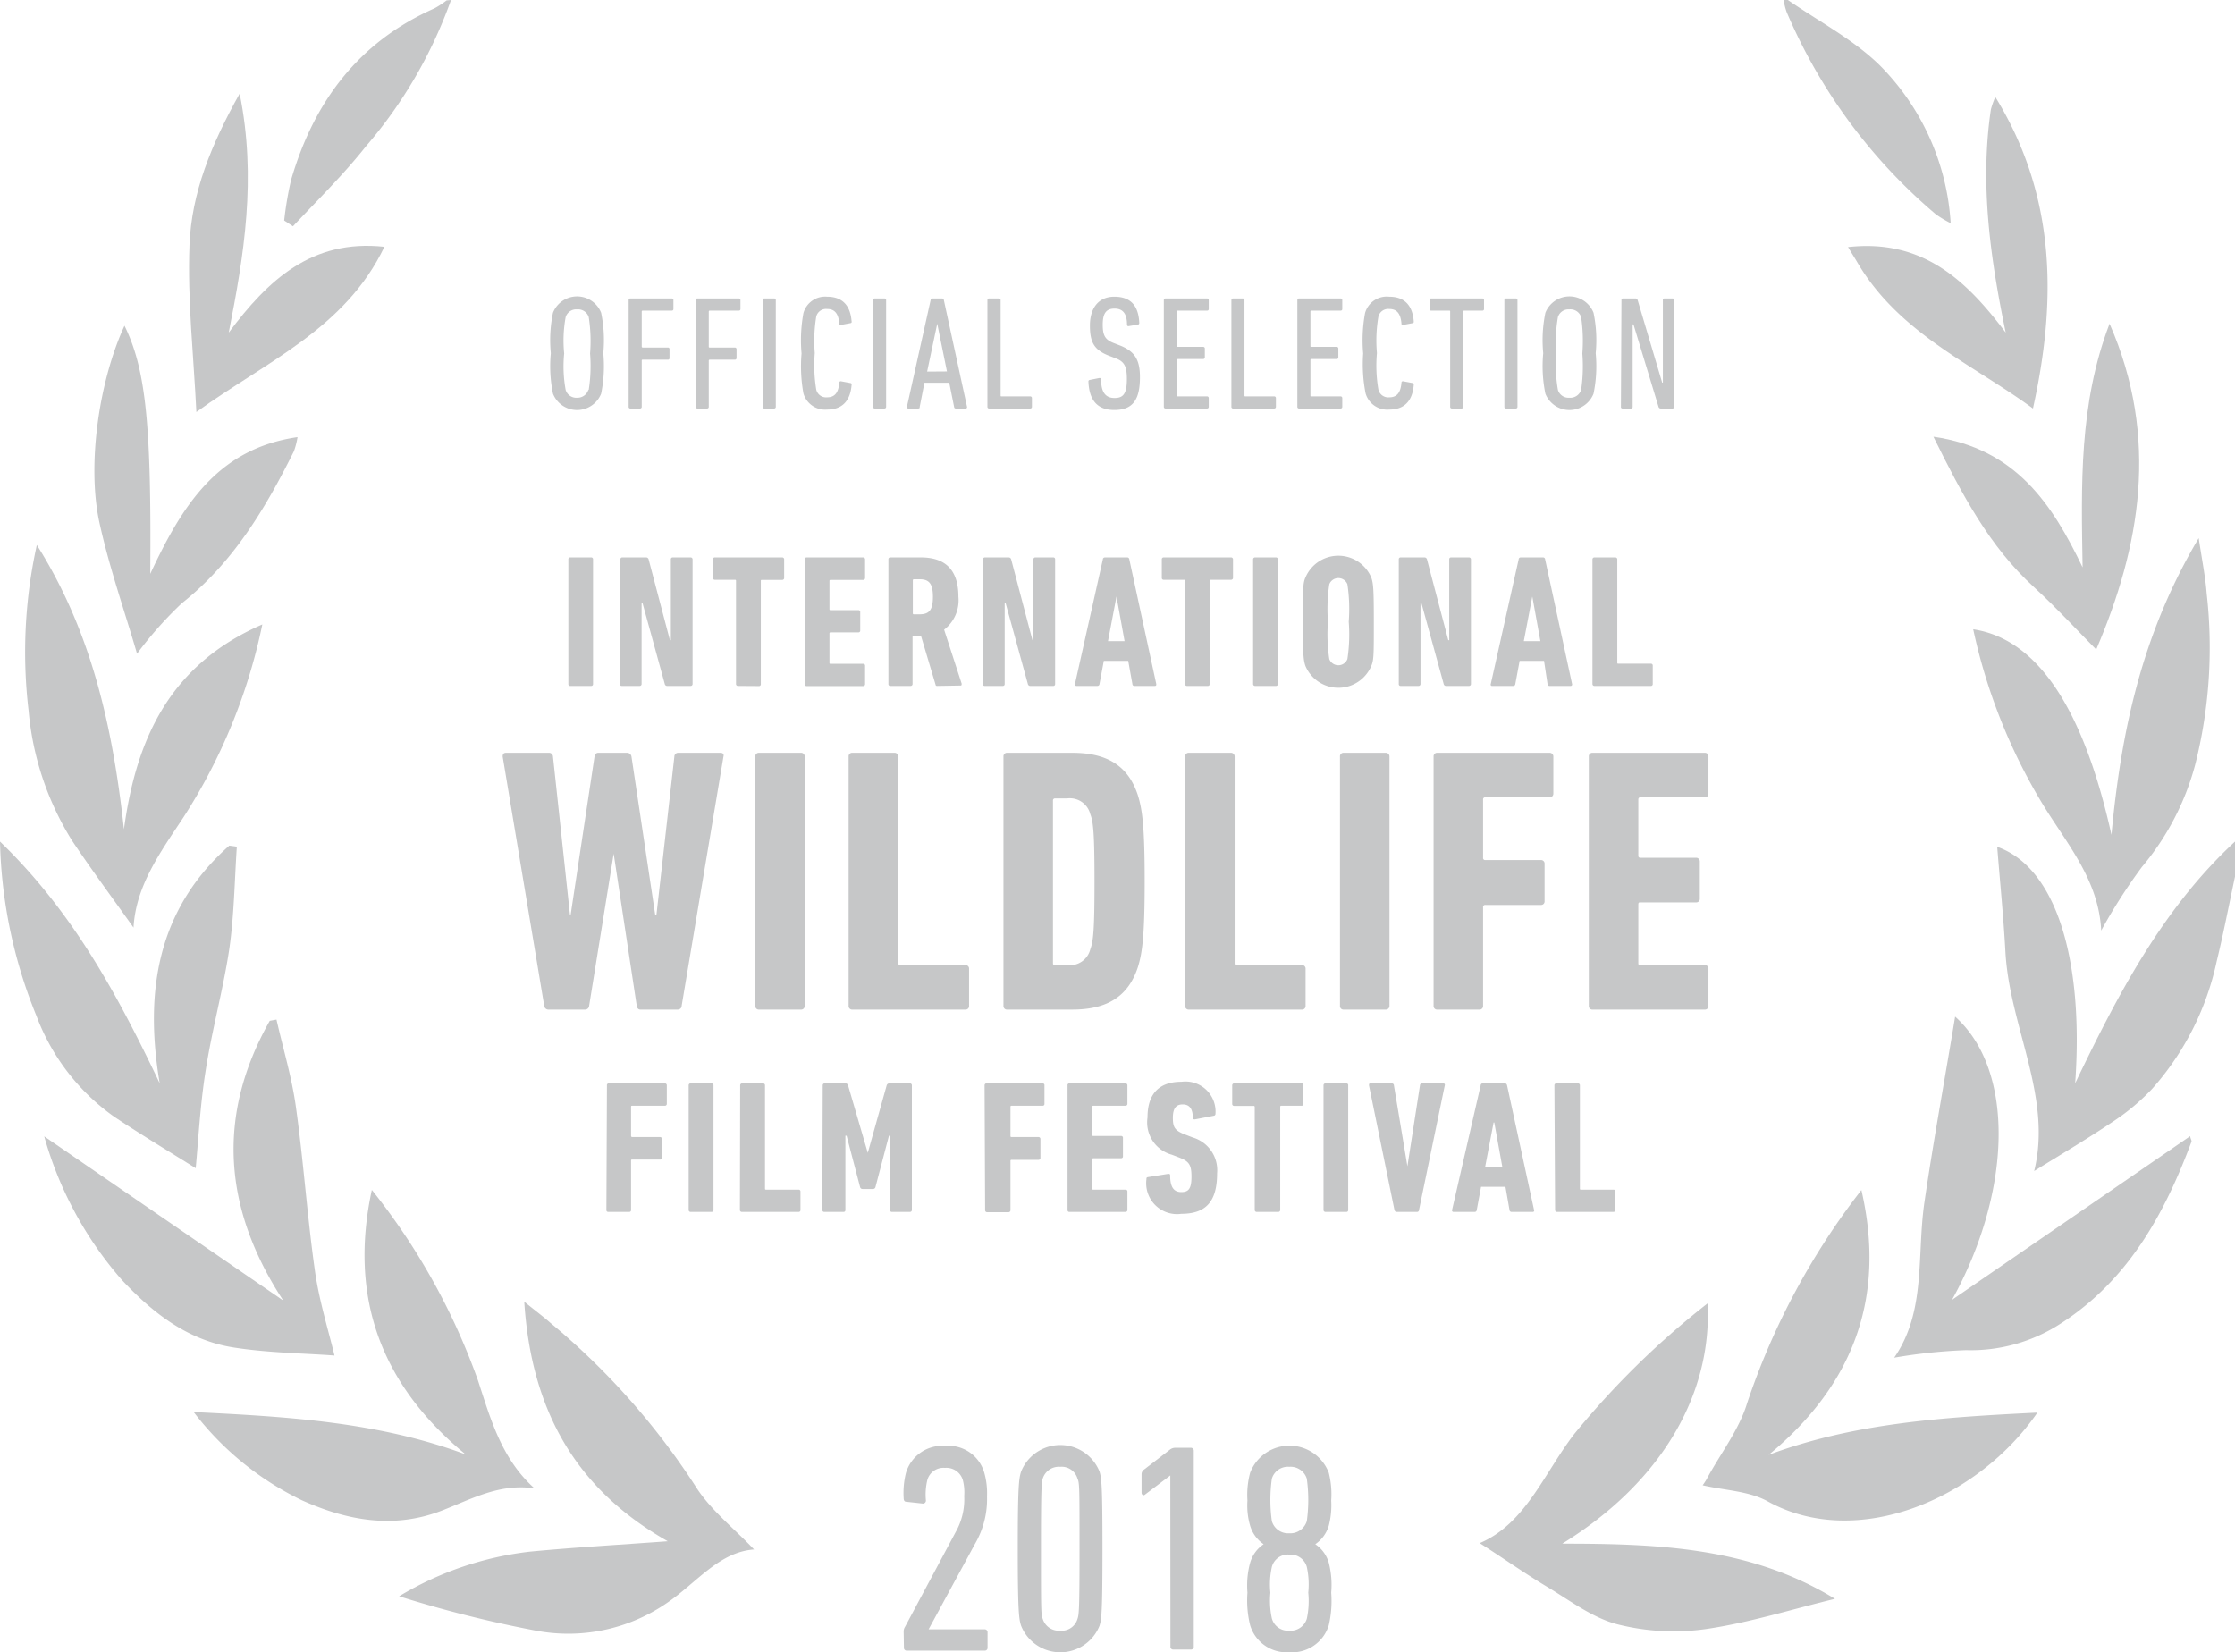 <svg xmlns="http://www.w3.org/2000/svg" viewBox="0 0 165.71 122.51"><defs><style>.cls-1{fill:#c6c7c8;}</style></defs><title>iwff-2018</title><g id="Layer_2" data-name="Layer 2"><g id="Outlines"><path class="cls-1" d="M42.14,41.47a.13.13,0,0,1,.14-.14h1.55a.13.13,0,0,1,.14.14v9.25a.13.13,0,0,1-.14.14H42.28a.13.13,0,0,1-.14-.14Z"/><path class="cls-1" d="M46,41.47a.13.13,0,0,1,.14-.14h1.75a.19.19,0,0,1,.2.14l1.58,6h.07v-6a.13.13,0,0,1,.14-.14h1.33a.14.14,0,0,1,.14.14v9.25a.14.14,0,0,1-.14.14H49.49a.18.18,0,0,1-.2-.14l-1.65-6h-.07v6a.14.14,0,0,1-.14.14H46.1a.13.13,0,0,1-.14-.14Z"/><path class="cls-1" d="M54.71,50.86a.14.14,0,0,1-.14-.14V43.07a.07.07,0,0,0-.08-.08H53a.13.13,0,0,1-.14-.14V41.47a.13.13,0,0,1,.14-.14h5a.14.14,0,0,1,.14.14v1.38A.14.14,0,0,1,58,43h-1.5c-.06,0-.09,0-.09.08v7.65a.13.13,0,0,1-.14.14Z"/><path class="cls-1" d="M59.66,41.47a.14.14,0,0,1,.14-.14H64a.14.14,0,0,1,.14.14v1.38A.14.14,0,0,1,64,43H61.58a.07.07,0,0,0-.08.08v2.07c0,.06,0,.09.08.09h2.06a.13.13,0,0,1,.14.14v1.37a.13.13,0,0,1-.14.14H61.58a.07.07,0,0,0-.08.08v2.16c0,.06,0,.09.08.09H64a.13.13,0,0,1,.14.14v1.37a.14.14,0,0,1-.14.14H59.8a.14.14,0,0,1-.14-.14Z"/><path class="cls-1" d="M69.51,50.86c-.09,0-.13,0-.15-.11l-1.08-3.62h-.54s-.08,0-.08.09v3.5a.14.14,0,0,1-.14.14H66a.13.13,0,0,1-.13-.14V41.47a.13.13,0,0,1,.13-.14h2.27c1.7,0,2.79.8,2.79,2.92A2.75,2.75,0,0,1,70,46.69l1.3,4c0,.07,0,.14-.07.14Zm-.34-6.61c0-1-.3-1.3-1-1.3h-.41s-.08,0-.08.08v2.44a.07.07,0,0,0,.08.08h.41C68.87,45.55,69.17,45.26,69.17,44.25Z"/><path class="cls-1" d="M72.88,41.47a.14.14,0,0,1,.14-.14h1.75a.19.19,0,0,1,.2.14l1.58,6h.07v-6a.14.14,0,0,1,.14-.14h1.33a.13.13,0,0,1,.14.14v9.25a.13.13,0,0,1-.14.14H76.41a.18.18,0,0,1-.2-.14l-1.65-6h-.07v6a.13.13,0,0,1-.14.14H73a.14.14,0,0,1-.14-.14Z"/><path class="cls-1" d="M81.77,41.47c0-.08.07-.14.16-.14h1.65a.15.15,0,0,1,.15.14l2,9.25c0,.08,0,.14-.11.14H84.11a.14.14,0,0,1-.15-.14L83.65,49H81.84l-.32,1.72a.15.15,0,0,1-.15.14H79.81a.11.11,0,0,1-.11-.14Zm1.61,6.07-.6-3.31h0l-.63,3.31Z"/><path class="cls-1" d="M88,50.86a.14.14,0,0,1-.14-.14V43.07a.07.07,0,0,0-.08-.08h-1.5a.13.13,0,0,1-.14-.14V41.47a.13.13,0,0,1,.14-.14h5a.14.14,0,0,1,.14.14v1.38a.14.14,0,0,1-.14.14h-1.5c-.06,0-.09,0-.09.08v7.65a.13.13,0,0,1-.14.14Z"/><path class="cls-1" d="M92.91,41.47a.14.14,0,0,1,.14-.14h1.56a.14.14,0,0,1,.14.14v9.25a.14.14,0,0,1-.14.14H93.05a.14.14,0,0,1-.14-.14Z"/><path class="cls-1" d="M96.79,49.38c-.15-.44-.19-.83-.19-3.28s0-2.85.19-3.28a2.65,2.65,0,0,1,4.88,0c.15.43.19.83.19,3.28s0,2.84-.19,3.28a2.65,2.65,0,0,1-4.88,0Zm3.11-.51a12.06,12.06,0,0,0,.1-2.77,12.29,12.29,0,0,0-.1-2.78.72.72,0,0,0-1.34,0,12.29,12.29,0,0,0-.1,2.78,12.06,12.06,0,0,0,.1,2.77.72.72,0,0,0,1.34,0Z"/><path class="cls-1" d="M103.71,41.47a.13.13,0,0,1,.14-.14h1.75a.19.19,0,0,1,.2.14l1.58,6h.07v-6a.13.13,0,0,1,.14-.14h1.33a.14.14,0,0,1,.14.14v9.25a.14.14,0,0,1-.14.14h-1.68a.18.18,0,0,1-.2-.14l-1.65-6h-.07v6a.14.14,0,0,1-.14.14h-1.33a.13.13,0,0,1-.14-.14Z"/><path class="cls-1" d="M112.6,41.47c0-.08.07-.14.15-.14h1.66a.15.15,0,0,1,.15.14l2,9.25a.11.11,0,0,1-.12.14h-1.55a.14.14,0,0,1-.15-.14L114.48,49h-1.81l-.32,1.72a.15.15,0,0,1-.16.14h-1.55a.1.1,0,0,1-.11-.14Zm1.61,6.07-.6-3.31h0l-.63,3.31Z"/><path class="cls-1" d="M118.07,41.47a.14.14,0,0,1,.14-.14h1.56a.14.14,0,0,1,.14.14v7.65c0,.06,0,.09.08.09h2.41a.13.13,0,0,1,.14.14v1.37a.13.13,0,0,1-.14.14h-4.19a.14.14,0,0,1-.14-.14Z"/><path class="cls-1" d="M47.49,74.86c-.17,0-.25-.11-.28-.28L45.5,63.3h0L43.68,74.58a.3.3,0,0,1-.3.28H40.66a.31.31,0,0,1-.31-.28L37.27,56.1c0-.17.06-.28.25-.28h3.17a.29.29,0,0,1,.31.28l1.26,11.73h.05L44.08,56.1a.28.28,0,0,1,.3-.28h2.1a.33.33,0,0,1,.34.28l1.76,11.73h.09L50,56.1a.28.28,0,0,1,.3-.28h3.11c.2,0,.28.11.23.28L50.54,74.58c0,.17-.14.28-.3.28Z"/><path class="cls-1" d="M56,56.1a.26.26,0,0,1,.28-.28h3.1a.26.26,0,0,1,.28.28V74.58a.26.26,0,0,1-.28.28h-3.1a.26.26,0,0,1-.28-.28Z"/><path class="cls-1" d="M62.92,56.1a.26.26,0,0,1,.28-.28h3.11a.26.26,0,0,1,.28.28V71.39a.15.15,0,0,0,.17.17h4.81a.26.26,0,0,1,.28.28v2.74a.26.26,0,0,1-.28.28H63.2a.26.26,0,0,1-.28-.28Z"/><path class="cls-1" d="M74.4,56.1a.26.26,0,0,1,.28-.28H79.5c2.63,0,4.17,1,4.87,3.16.33,1.07.5,2.35.5,6.36s-.17,5.29-.5,6.36c-.7,2.15-2.24,3.16-4.87,3.16H74.68a.26.26,0,0,1-.28-.28Zm3.84,15.46h.89a1.56,1.56,0,0,0,1.71-1.18c.22-.59.31-1.4.31-5s-.09-4.45-.31-5a1.56,1.56,0,0,0-1.71-1.18h-.89a.15.15,0,0,0-.17.17v12.1A.15.15,0,0,0,78.24,71.56Z"/><path class="cls-1" d="M87.87,56.1a.26.26,0,0,1,.28-.28h3.1a.27.27,0,0,1,.29.28V71.39c0,.11,0,.17.16.17h4.82a.26.26,0,0,1,.28.28v2.74a.26.26,0,0,1-.28.28H88.15a.26.26,0,0,1-.28-.28Z"/><path class="cls-1" d="M99.35,56.1a.26.26,0,0,1,.28-.28h3.11a.27.27,0,0,1,.28.28V74.58a.27.27,0,0,1-.28.28H99.63a.26.26,0,0,1-.28-.28Z"/><path class="cls-1" d="M106.29,56.1a.26.26,0,0,1,.28-.28h8.32a.27.27,0,0,1,.28.28v2.74a.27.27,0,0,1-.28.28h-4.76a.15.15,0,0,0-.17.17V63.6a.15.15,0,0,0,.17.17h4.11a.26.26,0,0,1,.28.28v2.77a.26.26,0,0,1-.28.28h-4.11a.15.15,0,0,0-.17.17v7.31a.26.26,0,0,1-.28.28h-3.11a.26.26,0,0,1-.28-.28Z"/><path class="cls-1" d="M117.8,56.1a.26.26,0,0,1,.28-.28h8.31a.26.26,0,0,1,.28.28v2.74a.26.26,0,0,1-.28.28h-4.76c-.11,0-.16.06-.16.17v4.15a.14.14,0,0,0,.16.16h4.12a.27.27,0,0,1,.28.28v2.75a.26.26,0,0,1-.28.28h-4.12c-.11,0-.16,0-.16.17v4.31c0,.11,0,.17.16.17h4.76a.26.26,0,0,1,.28.28v2.74a.26.26,0,0,1-.28.28h-8.31a.26.26,0,0,1-.28-.28Z"/><path class="cls-1" d="M45,80.48a.13.13,0,0,1,.14-.15h4.16a.14.14,0,0,1,.14.15v1.37a.14.14,0,0,1-.14.14H46.88c-.06,0-.09,0-.09.08v2.16s0,.08.09.08h2.06a.14.14,0,0,1,.14.14v1.39a.14.14,0,0,1-.14.14H46.88c-.06,0-.09,0-.09.08v3.66a.13.13,0,0,1-.14.14H45.1a.13.13,0,0,1-.14-.14Z"/><path class="cls-1" d="M51.06,80.48a.14.14,0,0,1,.14-.15h1.56a.14.14,0,0,1,.14.15v9.24a.14.14,0,0,1-.14.14H51.2a.14.14,0,0,1-.14-.14Z"/><path class="cls-1" d="M54.88,80.48a.14.14,0,0,1,.14-.15h1.56a.14.14,0,0,1,.14.15v7.64c0,.06,0,.09.08.09h2.41a.13.13,0,0,1,.14.14v1.37a.13.13,0,0,1-.14.14H55a.14.14,0,0,1-.14-.14Z"/><path class="cls-1" d="M61,80.48a.14.14,0,0,1,.14-.15h1.52a.2.2,0,0,1,.22.15l1.46,5h0l1.4-5a.21.21,0,0,1,.23-.15h1.5a.14.14,0,0,1,.14.15v9.24a.14.14,0,0,1-.14.14H66.13a.13.13,0,0,1-.14-.14V84.21h-.08l-1,3.81a.18.18,0,0,1-.18.14h-.77a.18.18,0,0,1-.19-.14l-1-3.81h-.09v5.51a.13.13,0,0,1-.14.14H61.11a.14.14,0,0,1-.14-.14Z"/><path class="cls-1" d="M73,80.48a.14.14,0,0,1,.14-.15h4.16a.13.13,0,0,1,.14.15v1.37a.13.13,0,0,1-.14.14H75a.07.07,0,0,0-.08.08v2.16a.07.07,0,0,0,.08.08H77a.14.14,0,0,1,.14.14v1.39A.14.14,0,0,1,77,86H75a.07.07,0,0,0-.08.08v3.66a.14.14,0,0,1-.14.14H73.18a.14.14,0,0,1-.14-.14Z"/><path class="cls-1" d="M79.15,80.48a.13.13,0,0,1,.14-.15h4.16a.14.14,0,0,1,.14.15v1.37a.14.14,0,0,1-.14.14H81.06a.07.07,0,0,0-.08.08v2.08a.07.07,0,0,0,.08.08h2.06a.13.13,0,0,1,.14.14v1.37a.13.13,0,0,1-.14.14H81.06s-.08,0-.08.09v2.15c0,.06,0,.09.08.09h2.39a.13.13,0,0,1,.14.14v1.37a.14.14,0,0,1-.14.14H79.29a.13.13,0,0,1-.14-.14Z"/><path class="cls-1" d="M87.6,90A2.29,2.29,0,0,1,85,87.44c0-.09,0-.14.11-.16l1.5-.24c.09,0,.15,0,.15.12,0,.88.28,1.23.83,1.23s.75-.27.75-1.14-.17-1.13-.88-1.41l-.57-.22a2.48,2.48,0,0,1-1.81-2.76c0-1.73.83-2.65,2.52-2.65a2.23,2.23,0,0,1,2.52,2.37.14.14,0,0,1-.12.15L88.6,83c-.09,0-.16,0-.16-.11,0-.68-.25-1-.75-1s-.73.3-.73,1,.15.94.9,1.23l.57.22A2.53,2.53,0,0,1,90.24,87C90.24,89,89.49,90,87.6,90Z"/><path class="cls-1" d="M93.17,89.86a.14.14,0,0,1-.14-.14V82.07S93,82,93,82h-1.5a.14.14,0,0,1-.14-.14V80.48a.14.14,0,0,1,.14-.15h5a.13.13,0,0,1,.14.15v1.37a.13.13,0,0,1-.14.14H95a.07.07,0,0,0-.08.08v7.65a.14.14,0,0,1-.14.14Z"/><path class="cls-1" d="M98.13,80.48a.14.14,0,0,1,.14-.15h1.55a.13.13,0,0,1,.14.15v9.24a.13.13,0,0,1-.14.14H98.27a.14.14,0,0,1-.14-.14Z"/><path class="cls-1" d="M103.55,89.86c-.09,0-.13-.06-.16-.14l-1.89-9.24c0-.09,0-.15.12-.15h1.58a.15.15,0,0,1,.15.15l1,6h0l.93-6a.15.15,0,0,1,.15-.15H107a.11.11,0,0,1,.12.15l-1.91,9.24a.14.14,0,0,1-.14.14Z"/><path class="cls-1" d="M109.78,80.48c0-.09.07-.15.15-.15h1.65c.09,0,.14.06.16.15l2,9.24a.1.1,0,0,1-.11.14h-1.55a.15.15,0,0,1-.16-.14l-.3-1.72h-1.81l-.32,1.72a.15.15,0,0,1-.16.14h-1.55a.11.11,0,0,1-.12-.14Zm1.61,6.06-.6-3.31h-.05l-.63,3.31Z"/><path class="cls-1" d="M115.25,80.48a.14.14,0,0,1,.14-.15H117a.14.14,0,0,1,.14.15v7.64c0,.06,0,.09.08.09h2.41a.13.13,0,0,1,.14.14v1.37a.14.14,0,0,1-.14.14h-4.19a.14.14,0,0,1-.14-.14Z"/><path class="cls-1" d="M67,121a.65.65,0,0,1,.11-.39l3.74-7a4.93,4.93,0,0,0,.64-2.68,3.65,3.65,0,0,0-.11-1.21,1.27,1.27,0,0,0-1.32-.88,1.24,1.24,0,0,0-1.3.88,4.57,4.57,0,0,0-.11,1.54.22.22,0,0,1-.27.22l-1.19-.13c-.13,0-.19-.11-.19-.27a6.12,6.12,0,0,1,.17-1.87,2.81,2.81,0,0,1,2.91-2,2.76,2.76,0,0,1,2.9,2,5.55,5.55,0,0,1,.2,1.74,6.6,6.6,0,0,1-.9,3.54l-3.43,6.32v0H73a.21.21,0,0,1,.22.22v1.14a.2.2,0,0,1-.22.22H67.24a.2.2,0,0,1-.22-.22Z"/><path class="cls-1" d="M75.46,114.83c0-4.68.09-5.23.25-5.72a3.13,3.13,0,0,1,5.81,0c.15.49.22,1,.22,5.72s-.07,5.24-.22,5.72a3.13,3.13,0,0,1-5.81,0C75.55,120.07,75.46,119.52,75.46,114.83Zm3.15,6.08a1.22,1.22,0,0,0,1.28-.88c.11-.31.15-.73.15-5.2s0-4.88-.15-5.19a1.22,1.22,0,0,0-1.28-.88,1.25,1.25,0,0,0-1.3.88c-.09.31-.13.73-.13,5.19s0,4.89.13,5.2A1.25,1.25,0,0,0,78.61,120.91Z"/><path class="cls-1" d="M86.77,109.4h0l-1.89,1.43c-.11.09-.24,0-.24-.16v-1.36a.42.42,0,0,1,.19-.35l1.92-1.48a.64.64,0,0,1,.37-.13h1.17a.21.21,0,0,1,.22.22v14.52a.2.2,0,0,1-.22.22H87a.2.2,0,0,1-.22-.22Z"/><path class="cls-1" d="M92.49,118.09a6.42,6.42,0,0,1,.2-2.22,2.48,2.48,0,0,1,1-1.37v0a2.53,2.53,0,0,1-1-1.37,5.36,5.36,0,0,1-.2-1.87,6.31,6.31,0,0,1,.2-2.06,3.12,3.12,0,0,1,5.83,0,6.53,6.53,0,0,1,.18,2.06,6.07,6.07,0,0,1-.18,1.87,2.53,2.53,0,0,1-1,1.37v0a2.48,2.48,0,0,1,1,1.37,6.64,6.64,0,0,1,.18,2.22,8,8,0,0,1-.18,2.42,2.84,2.84,0,0,1-2.93,2,2.82,2.82,0,0,1-2.9-2A7.69,7.69,0,0,1,92.49,118.09Zm4.4-5.3a11.33,11.33,0,0,0,0-3.15,1.26,1.26,0,0,0-1.3-.88,1.24,1.24,0,0,0-1.29.88,11.33,11.33,0,0,0,0,3.15,1.26,1.26,0,0,0,1.29.9A1.28,1.28,0,0,0,96.89,112.79Zm-1.3,8.12a1.26,1.26,0,0,0,1.3-.88,6.23,6.23,0,0,0,.11-1.94,6,6,0,0,0-.11-1.91,1.25,1.25,0,0,0-1.3-.91,1.23,1.23,0,0,0-1.29.91,6,6,0,0,0-.11,1.91A6.23,6.23,0,0,0,94.3,120,1.24,1.24,0,0,0,95.59,120.91Z"/><g id="_2017Laurels_Audience_b2" data-name="2017Laurels_Audience b2"><path class="cls-1" d="M165.71,65c-.45,2.1-.85,4.2-1.36,6.29a20.75,20.75,0,0,1-4.78,9.44,16.28,16.28,0,0,1-2.84,2.39c-1.94,1.31-3.95,2.49-5.91,3.71,1.36-5.49-1.81-10.66-2.13-16.22-.14-2.58-.4-5.16-.61-7.82,4.31,1.51,6.44,8.24,5.78,17.53C157,73.8,160.31,67.4,165.71,62.4Z"/><path class="cls-1" d="M33.44,0a34.16,34.16,0,0,1-6.3,10.84c-1.66,2.1-3.6,4-5.42,5.94l-.65-.43a25.54,25.54,0,0,1,.51-3c1.68-5.79,5-10.24,10.63-12.73a6.32,6.32,0,0,0,.9-.59Z"/><path class="cls-1" d="M132.56,0c2.28,1.58,4.81,2.9,6.77,4.8a18.16,18.16,0,0,1,5.3,11.75,8.39,8.39,0,0,1-1.09-.65,40.33,40.33,0,0,1-11.07-15,4.86,4.86,0,0,1-.23-.93Z"/><path class="cls-1" d="M126.61,96.64c.33,6.9-3.57,13.37-10.78,17.82,7.22,0,14,.28,20.22,4.09-3.19.77-6.34,1.77-9.57,2.24a17,17,0,0,1-6.55-.35c-1.86-.48-3.52-1.76-5.22-2.78s-3.27-2.14-5-3.24c3.39-1.44,4.75-5.14,7-8.08A61.94,61.94,0,0,1,126.61,96.64Z"/><path class="cls-1" d="M49.51,114.28c-6.81-3.86-10.12-9.69-10.64-17.76.88.71,1.42,1.11,1.93,1.56a53.59,53.59,0,0,1,10.74,12.08c1.1,1.77,2.86,3.14,4.37,4.73-2.58.18-4.24,2.44-6.41,3.93a12.88,12.88,0,0,1-9.91,2.06,89.81,89.81,0,0,1-10-2.52,24.15,24.15,0,0,1,9.7-3.31C42.65,114.73,46,114.54,49.51,114.28Z"/><path class="cls-1" d="M131.14,107.87c6.45-2.4,13.15-2.79,19.92-3.13-4.42,6.42-13.38,10.24-20,6.58-1.39-.77-3.18-.81-4.82-1.19a5.23,5.23,0,0,0,.3-.46c1-1.87,2.4-3.64,3-5.64a53.31,53.31,0,0,1,8.47-15.79C139.84,96.17,137.45,102.65,131.14,107.87Z"/><path class="cls-1" d="M27.57,88.23a48.87,48.87,0,0,1,7.87,14.13c.94,2.87,1.74,5.8,4.19,8-2.6-.39-4.68.8-6.88,1.65-3.54,1.37-7,.75-10.39-.78a22.28,22.28,0,0,1-8-6.53c7,.34,13.71.74,20.16,3.14C28.24,102.67,25.85,96.19,27.57,88.23Z"/><path class="cls-1" d="M140.44,100.67c2.38-3.43,1.67-7.58,2.24-11.5.66-4.53,1.49-9,2.28-13.79,4.47,4,4.2,13-.23,21l17.66-12.14c0,.17.13.32.09.42-2,5.36-4.68,10.23-9.65,13.45a12.21,12.21,0,0,1-7.06,2A39.57,39.57,0,0,0,140.44,100.67Z"/><path class="cls-1" d="M21,96.43C16.59,89.69,16,82.77,20,75.69l.5-.09c.49,2.16,1.14,4.29,1.44,6.48.57,4.06.84,8.16,1.42,12.22.32,2.21,1,4.37,1.44,6.21-2.22-.17-4.85-.19-7.43-.59-3.4-.52-6-2.52-8.32-5A27.32,27.32,0,0,1,3.28,84.26Z"/><path class="cls-1" d="M155.79,69c-.18-3.71-2.49-6.37-4.29-9.29a42.07,42.07,0,0,1-5.2-13.05c4.71.71,8.15,5.77,10.25,15.24.73-7.83,2.31-15,6.47-22,.25,1.67.5,2.89.59,4.11a35.4,35.4,0,0,1-.86,12.72,19.61,19.61,0,0,1-3.94,7.55A41.27,41.27,0,0,0,155.79,69Z"/><path class="cls-1" d="M2.73,40.41C6.81,46.86,8.37,54,9.19,61.49c.9-6.64,3.35-12.18,10.26-15.19a42.08,42.08,0,0,1-5.86,14.32c-1.7,2.57-3.52,5.06-3.69,8.16-1.54-2.17-3.11-4.28-4.57-6.47a21.81,21.81,0,0,1-3.21-9.62A36.8,36.8,0,0,1,2.73,40.41Z"/><path class="cls-1" d="M0,62.4c5.45,5.26,8.76,11.47,11.84,17.92C10.7,73.53,11.65,67.44,17,62.7l.56.08c-.17,2.53-.2,5.08-.56,7.59-.45,3-1.29,6-1.76,9.06-.4,2.52-.53,5.09-.73,7.19-1.73-1.09-3.92-2.4-6.05-3.82a16.07,16.07,0,0,1-5.76-7.48A36.27,36.27,0,0,1,0,62.4Z"/><path class="cls-1" d="M9.23,24.15c1.6,3.25,2,7.46,1.91,18.4,2.37-5.08,5-9.28,10.92-10.14a5.51,5.51,0,0,1-.27,1.05c-2.11,4.24-4.5,8.25-8.31,11.27a28.41,28.41,0,0,0-3.32,3.74c-.91-3.13-2.06-6.39-2.79-9.73C6.43,34.41,7.36,28.2,9.23,24.15Z"/><path class="cls-1" d="M155.42,48.16c-1.37-1.38-2.93-3.08-4.62-4.63-3.29-3-5.33-6.86-7.45-11.15,6.11.88,8.81,5,11.06,9.69-.1-6.06-.28-12.11,2-18.07C160.13,32.49,158.67,40.57,155.42,48.16Z"/><path class="cls-1" d="M147.94,7.19c4.58,7.45,4.52,15.27,2.79,23.1-4.37-3.23-9.9-5.54-13-10.8-.18-.31-.38-.62-.71-1.17,5.54-.62,8.78,2.48,11.69,6.34-1.14-5.49-1.92-11-1.1-16.54A6.08,6.08,0,0,1,147.94,7.19Z"/><path class="cls-1" d="M14.56,30.55c-.2-4.16-.67-8.29-.51-12.39.15-3.84,1.6-7.43,3.72-11.22,1.27,6.28.32,12-.81,17.72,2.88-3.85,6.13-6.95,11.54-6.36C25.6,24.38,19.69,26.83,14.56,30.55Z"/></g><path class="cls-1" d="M41,29.19a10.1,10.1,0,0,1-.16-3,10,10,0,0,1,.16-3,1.92,1.92,0,0,1,3.57,0,10,10,0,0,1,.16,3,10.1,10.1,0,0,1-.16,3,1.92,1.92,0,0,1-3.57,0Zm2.65-.28a11.44,11.44,0,0,0,.1-2.7,11.44,11.44,0,0,0-.1-2.7.83.83,0,0,0-.86-.57.82.82,0,0,0-.85.57,9.65,9.65,0,0,0-.11,2.7,9.65,9.65,0,0,0,.11,2.7.82.82,0,0,0,.85.58A.84.84,0,0,0,43.62,28.91Z"/><path class="cls-1" d="M46.61,22.25a.12.12,0,0,1,.12-.12h3.08a.12.12,0,0,1,.12.12v.66a.11.11,0,0,1-.12.12H47.65a.07.07,0,0,0-.07.08V25.7a.07.07,0,0,0,.07.07h1.87a.11.11,0,0,1,.12.12v.66a.11.11,0,0,1-.12.12H47.65a.06.06,0,0,0-.07.07v3.43a.12.12,0,0,1-.12.12h-.73a.12.12,0,0,1-.12-.12Z"/><path class="cls-1" d="M51.58,22.25a.12.12,0,0,1,.12-.12h3.08a.12.12,0,0,1,.12.12v.66a.11.11,0,0,1-.12.12H52.62s-.07,0-.07.08V25.7a.06.06,0,0,0,.07.07h1.87a.12.12,0,0,1,.12.12v.66a.12.12,0,0,1-.12.12H52.62s-.07,0-.07.07v3.43a.12.12,0,0,1-.12.12H51.7a.12.12,0,0,1-.12-.12Z"/><path class="cls-1" d="M56.55,22.25a.11.11,0,0,1,.12-.12h.73a.12.12,0,0,1,.12.12v7.92a.12.12,0,0,1-.12.12h-.73a.11.11,0,0,1-.12-.12Z"/><path class="cls-1" d="M59.43,26.21a11.09,11.09,0,0,1,.14-3A1.67,1.67,0,0,1,61.32,22c1.07,0,1.72.57,1.82,1.82a.1.1,0,0,1-.09.14l-.69.13a.09.09,0,0,1-.13-.09c-.06-.73-.33-1.09-.9-1.09a.75.75,0,0,0-.81.56,11.18,11.18,0,0,0-.11,2.71,11.11,11.11,0,0,0,.11,2.71.75.75,0,0,0,.81.57c.57,0,.84-.36.9-1.09,0-.08.06-.11.13-.1l.69.13a.1.1,0,0,1,.09.14c-.1,1.25-.75,1.83-1.82,1.83a1.67,1.67,0,0,1-1.75-1.2A11.21,11.21,0,0,1,59.43,26.21Z"/><path class="cls-1" d="M64.73,22.25a.12.12,0,0,1,.12-.12h.73a.12.12,0,0,1,.12.12v7.92a.12.12,0,0,1-.12.12h-.73a.12.12,0,0,1-.12-.12Z"/><path class="cls-1" d="M69,22.25c0-.07.06-.12.13-.12h.72a.13.13,0,0,1,.13.12l1.72,7.92a.1.1,0,0,1-.11.12h-.72c-.09,0-.12-.05-.13-.12l-.36-1.79H68.54l-.35,1.79c0,.07,0,.12-.12.12h-.72a.1.1,0,0,1-.11-.12Zm1.21,5.29L69.49,24h0l-.75,3.55Z"/><path class="cls-1" d="M73.21,22.25a.12.12,0,0,1,.12-.12h.74a.12.12,0,0,1,.12.12v7.07c0,.05,0,.07.07.07h2.13a.12.12,0,0,1,.12.12v.66a.12.12,0,0,1-.12.12H73.33a.12.12,0,0,1-.12-.12Z"/><path class="cls-1" d="M82.62,30.4c-1.24,0-1.86-.7-1.92-2.1a.11.11,0,0,1,.1-.13l.7-.14c.09,0,.14,0,.14.11,0,1,.37,1.37,1,1.37s.91-.3.91-1.4c0-.94-.18-1.29-.82-1.54l-.5-.19c-1.11-.43-1.42-1-1.42-2.24S81.4,22,82.62,22s1.79.67,1.85,1.94a.12.12,0,0,1-.11.13l-.67.11a.1.1,0,0,1-.13-.1c0-.8-.29-1.2-.92-1.2s-.88.36-.88,1.19.19,1.13.85,1.38l.49.19c1,.42,1.42,1,1.42,2.32C84.52,29.63,84,30.4,82.62,30.4Z"/><path class="cls-1" d="M86.29,22.25a.12.12,0,0,1,.12-.12H89.5a.12.12,0,0,1,.12.12v.66a.11.11,0,0,1-.12.12H87.34a.07.07,0,0,0-.08.08v2.54c0,.05,0,.07.08.07h1.87a.12.12,0,0,1,.12.12v.66a.12.12,0,0,1-.12.12H87.34s-.08,0-.08.07v2.63c0,.05,0,.07.08.07H89.5a.12.12,0,0,1,.12.12v.66a.12.12,0,0,1-.12.12H86.41a.12.12,0,0,1-.12-.12Z"/><path class="cls-1" d="M91.3,22.25a.12.12,0,0,1,.12-.12h.73a.12.12,0,0,1,.12.12v7.07c0,.05,0,.07.07.07h2.14a.12.12,0,0,1,.12.12v.66a.12.12,0,0,1-.12.12H91.42a.12.12,0,0,1-.12-.12Z"/><path class="cls-1" d="M96.19,22.25a.12.12,0,0,1,.12-.12H99.4a.12.12,0,0,1,.12.12v.66a.11.11,0,0,1-.12.12H97.24a.07.07,0,0,0-.08.08v2.54c0,.05,0,.07.08.07h1.87a.12.12,0,0,1,.12.12v.66a.12.12,0,0,1-.12.12H97.24s-.08,0-.08.07v2.63c0,.05,0,.07.08.07H99.4a.12.12,0,0,1,.12.12v.66a.12.12,0,0,1-.12.12H96.31a.12.12,0,0,1-.12-.12Z"/><path class="cls-1" d="M101.07,26.21a11.09,11.09,0,0,1,.14-3A1.67,1.67,0,0,1,103,22c1.07,0,1.72.57,1.82,1.82,0,.08,0,.13-.09.14l-.69.13a.09.09,0,0,1-.13-.09c-.06-.73-.33-1.09-.9-1.09a.75.75,0,0,0-.81.56,10.5,10.5,0,0,0-.11,2.71,10.43,10.43,0,0,0,.11,2.71.75.75,0,0,0,.81.57c.57,0,.84-.36.9-1.09,0-.08.06-.11.13-.1l.69.13c.07,0,.1.06.09.14-.1,1.25-.75,1.83-1.82,1.83a1.67,1.67,0,0,1-1.75-1.2A11.21,11.21,0,0,1,101.07,26.21Z"/><path class="cls-1" d="M107.64,30.29a.12.12,0,0,1-.12-.12V23.11c0-.05,0-.08-.07-.08h-1.34a.11.11,0,0,1-.12-.12v-.66a.11.11,0,0,1,.12-.12h3.8a.12.12,0,0,1,.12.12v.66a.11.11,0,0,1-.12.12h-1.35a.07.07,0,0,0-.07.08v7.06a.12.12,0,0,1-.12.12Z"/><path class="cls-1" d="M111.54,22.25a.12.12,0,0,1,.12-.12h.73a.12.12,0,0,1,.12.12v7.92a.12.12,0,0,1-.12.12h-.73a.12.12,0,0,1-.12-.12Z"/><path class="cls-1" d="M114.58,29.19a10.1,10.1,0,0,1-.16-3,10,10,0,0,1,.16-3,1.92,1.92,0,0,1,3.57,0,10,10,0,0,1,.16,3,10.1,10.1,0,0,1-.16,3,1.92,1.92,0,0,1-3.57,0Zm2.65-.28a12,12,0,0,0,.09-2.7,12,12,0,0,0-.09-2.7.83.83,0,0,0-.87-.57.82.82,0,0,0-.85.57,10.23,10.23,0,0,0-.11,2.7,10.23,10.23,0,0,0,.11,2.7.82.82,0,0,0,.85.58A.84.84,0,0,0,117.23,28.91Z"/><path class="cls-1" d="M120.22,22.25a.11.11,0,0,1,.12-.12h.9a.17.17,0,0,1,.18.12l1.82,6.12h.05V22.25a.11.11,0,0,1,.12-.12H124a.11.11,0,0,1,.12.12v7.92a.11.11,0,0,1-.12.12h-.85a.17.17,0,0,1-.18-.12l-1.86-6.12h-.06v6.12a.12.12,0,0,1-.12.12h-.63a.11.11,0,0,1-.12-.12Z"/></g></g></svg>